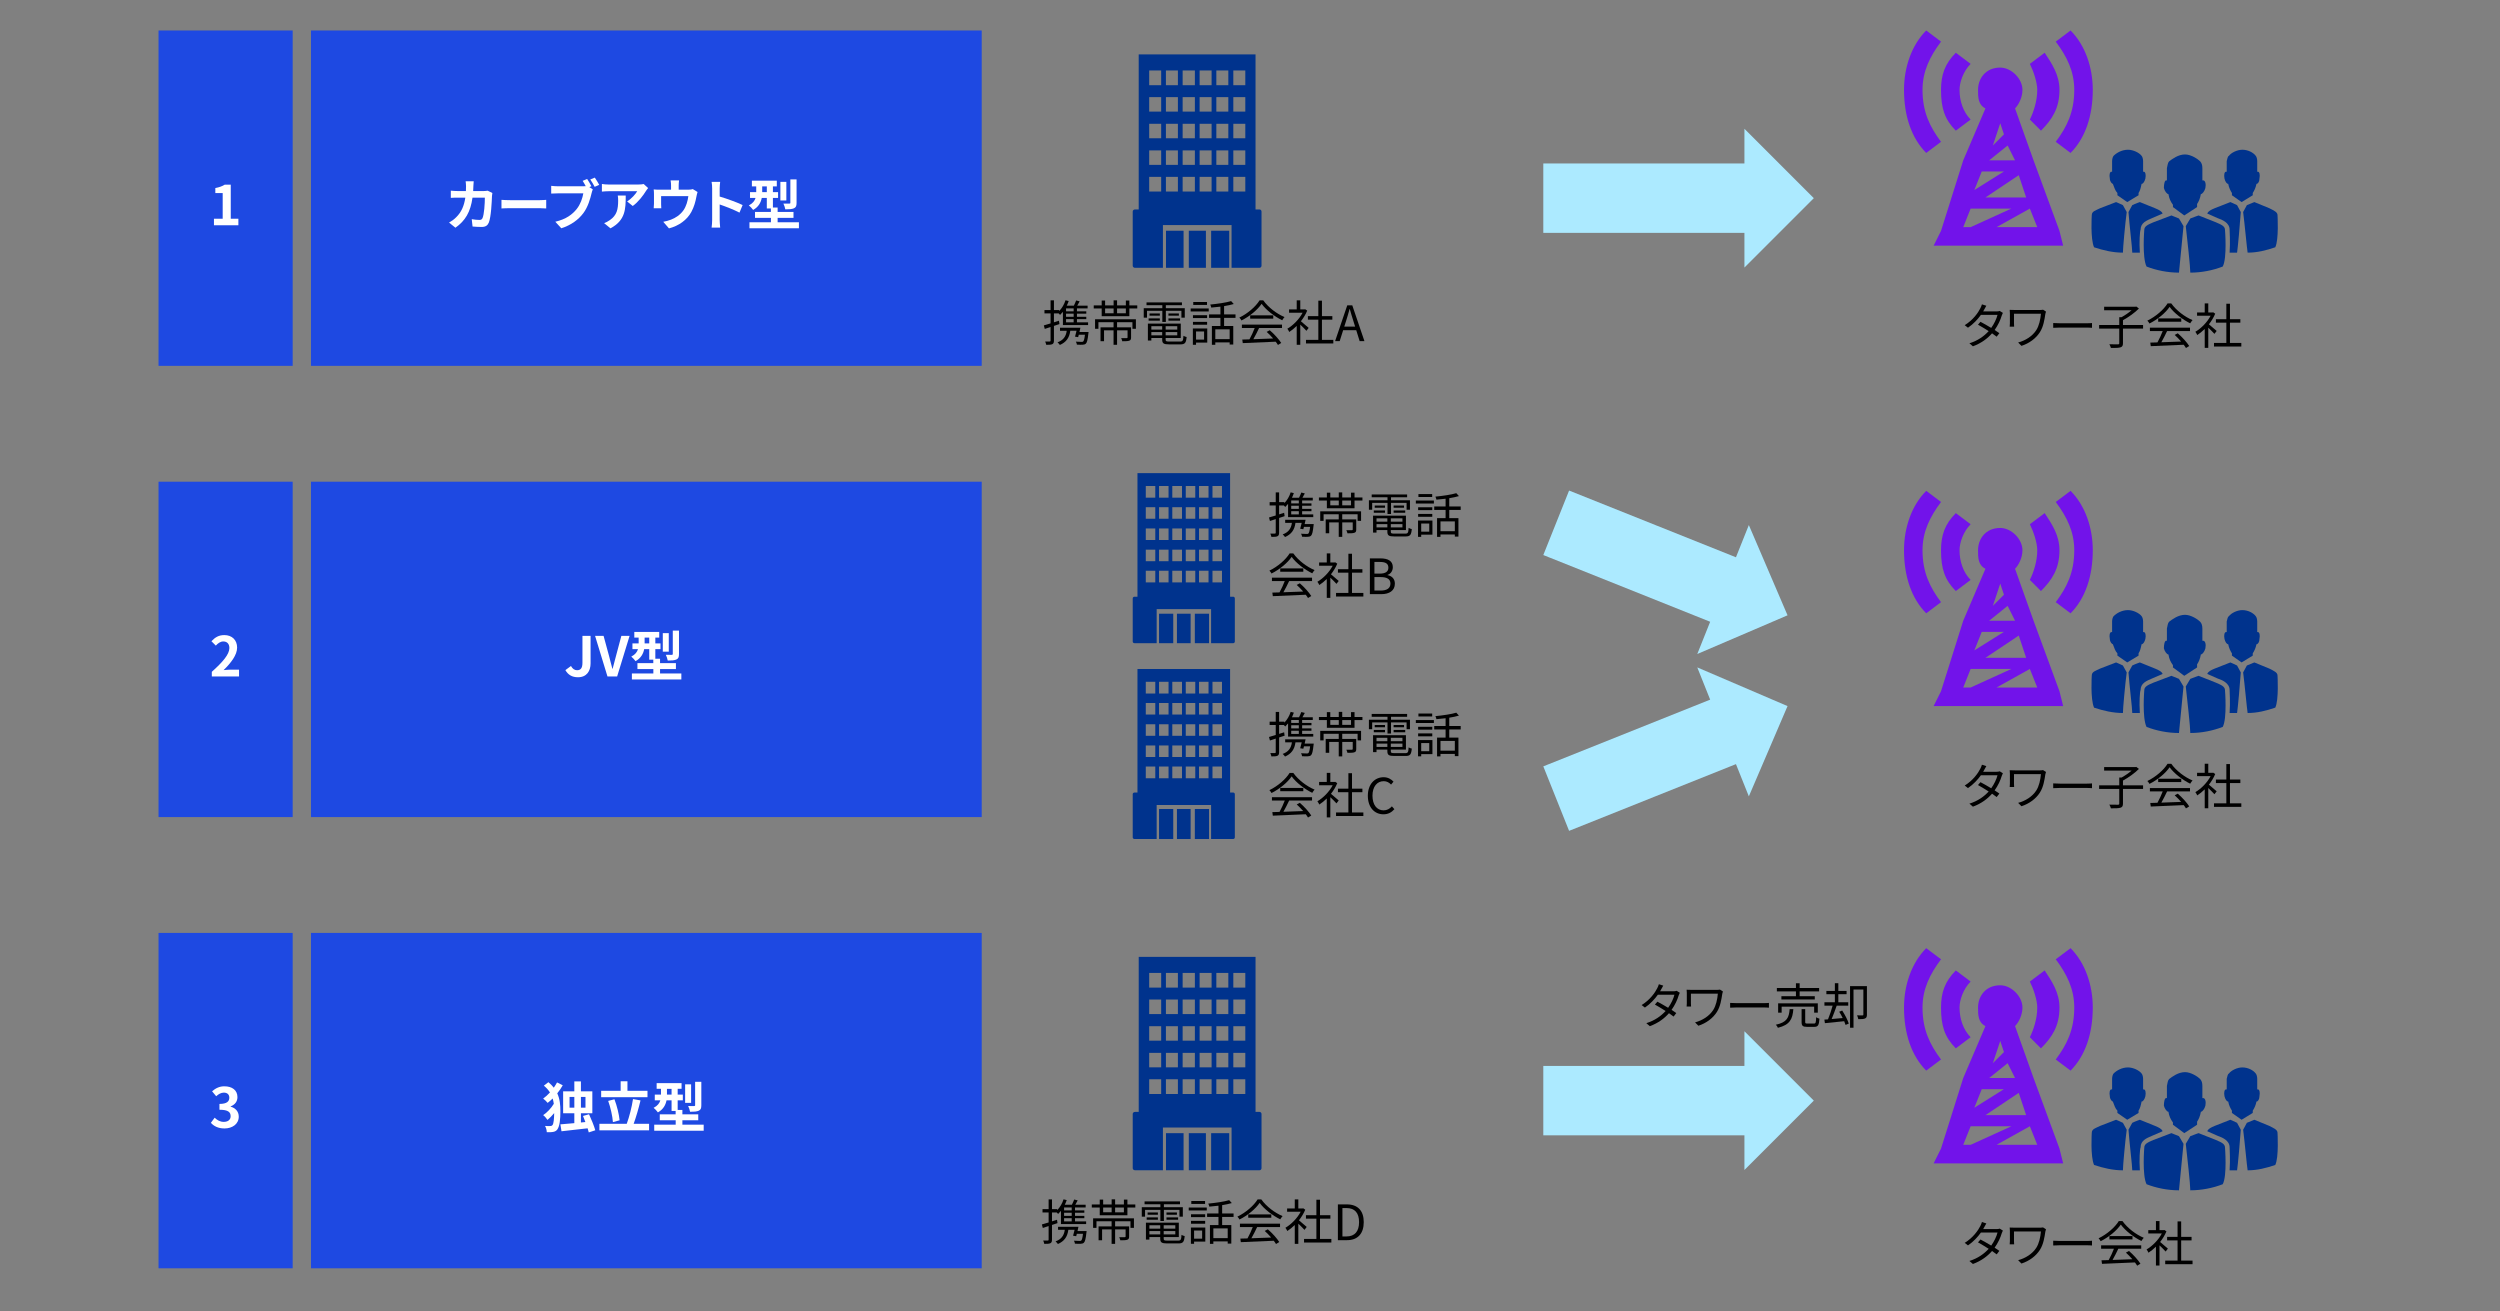 <?xml version="1.0" encoding="UTF-8"?>
<svg id="_レイヤー_1" data-name="レイヤー_1" xmlns="http://www.w3.org/2000/svg" viewBox="0 0 820 430">
  <rect x="0" y="0" width="820" height="430" fill="#808080" stroke="none"/>
  <rect x="102" y="10" width="220" height="110" style="fill: #1e49e2;"/>
  <rect x="52" y="10" width="44" height="110" style="fill: #1e49e2;"/>
  <g>
    <path d="M376.936,58.003h3.93v4.823h-3.93v-4.823ZM376.936,49.339h3.93v4.747h-3.93v-4.747ZM376.936,40.598h3.93v4.747h-3.93v-4.747ZM376.936,31.857h3.93v4.747h-3.93v-4.747ZM376.936,23.117h3.93v4.823h-3.93v-4.823ZM382.421,58.003h3.93v4.823h-3.93v-4.823ZM382.421,49.339h3.93v4.747h-3.93v-4.747ZM382.421,40.598h3.93v4.747h-3.93v-4.747ZM382.421,31.857h3.93v4.747h-3.93v-4.747ZM382.421,23.117h3.93v4.823h-3.93v-4.823ZM387.907,58.003h4.012v4.823h-4.012v-4.823ZM387.907,49.339h4.012v4.747h-4.012v-4.747ZM387.907,40.598h4.012v4.747h-4.012v-4.747ZM387.907,31.857h4.012v4.747h-4.012v-4.747ZM387.907,23.117h4.012v4.823h-4.012v-4.823ZM393.474,58.003h3.93v4.823h-3.93v-4.823ZM393.474,49.339h3.93v4.747h-3.93v-4.747ZM393.474,40.598h3.93v4.747h-3.93v-4.747ZM393.474,31.857h3.93v4.747h-3.93v-4.747ZM393.474,23.117h3.93v4.823h-3.93v-4.823ZM398.961,58.003h3.93v4.823h-3.93v-4.823ZM398.961,49.339h3.93v4.747h-3.93v-4.747ZM398.961,40.598h3.93v4.747h-3.93v-4.747ZM398.961,31.857h3.93v4.747h-3.93v-4.747ZM398.961,23.117h3.93v4.823h-3.93v-4.823ZM404.529,58.003h3.93v4.823h-3.93v-4.823ZM404.529,49.339h3.93v4.747h-3.93v-4.747ZM404.529,40.598h3.93v4.747h-3.93v-4.747ZM404.529,31.857h3.93v4.747h-3.93v-4.747ZM404.529,23.117h3.93v4.823h-3.93v-4.823ZM413.126,68.703h-1.31V17.842h-38.319v50.861h-1.229c-.409,0-.737.301-.737.678v17.782c0,.377.327.678.737.678h9.171v-14.014h22.516v14.014h9.171c.327,0,.655-.301.655-.678v-17.782c0-.377-.327-.678-.655-.678" style="fill: #00338d; fill-rule: evenodd;"/>
    <rect x="382.445" y="75.682" width="5.768" height="12.16" style="fill: #00338d;"/>
    <rect x="397.255" y="75.682" width="5.924" height="12.16" style="fill: #00338d;"/>
    <rect x="389.928" y="75.682" width="5.612" height="12.16" style="fill: #00338d;"/>
  </g>
  <g>
    <path d="M375.816,251.424h3.117v3.842h-3.117v-3.842ZM375.816,244.521h3.117v3.783h-3.117v-3.783ZM375.816,237.558h3.117v3.783h-3.117v-3.783ZM375.816,230.594h3.117v3.783h-3.117v-3.783ZM375.816,223.63h3.117v3.842h-3.117v-3.842ZM380.164,251.424h3.117v3.842h-3.117v-3.842ZM380.164,244.521h3.117v3.783h-3.117v-3.783ZM380.164,237.558h3.117v3.783h-3.117v-3.783ZM380.164,230.594h3.117v3.783h-3.117v-3.783ZM380.164,223.63h3.117v3.842h-3.117v-3.842ZM384.514,251.424h3.181v3.842h-3.181v-3.842ZM384.514,244.521h3.181v3.783h-3.181v-3.783ZM384.514,237.558h3.181v3.783h-3.181v-3.783ZM384.514,230.594h3.181v3.783h-3.181v-3.783ZM384.514,223.63h3.181v3.842h-3.181v-3.842ZM388.928,251.424h3.117v3.842h-3.117v-3.842ZM388.928,244.521h3.117v3.783h-3.117v-3.783ZM388.928,237.558h3.117v3.783h-3.117v-3.783ZM388.928,230.594h3.117v3.783h-3.117v-3.783ZM388.928,223.63h3.117v3.842h-3.117v-3.842ZM393.278,251.424h3.117v3.842h-3.117v-3.842ZM393.278,244.521h3.117v3.783h-3.117v-3.783ZM393.278,237.558h3.117v3.783h-3.117v-3.783ZM393.278,230.594h3.117v3.783h-3.117v-3.783ZM393.278,223.63h3.117v3.842h-3.117v-3.842ZM397.692,251.424h3.117v3.842h-3.117v-3.842ZM397.692,244.521h3.117v3.783h-3.117v-3.783ZM397.692,237.558h3.117v3.783h-3.117v-3.783ZM397.692,230.594h3.117v3.783h-3.117v-3.783ZM397.692,223.63h3.117v3.842h-3.117v-3.842ZM404.508,259.95h-1.039v-40.522h-30.38v40.522h-.974c-.325,0-.584.24-.584.541v14.167c0,.301.259.54.584.54h7.27v-11.165h17.852v11.165h7.27c.259,0,.519-.239.519-.54v-14.167c0-.301-.26-.541-.519-.541" style="fill: #00338d; fill-rule: evenodd;"/>
    <rect x="380.164" y="265.356" width="4.662" height="9.842" style="fill: #00338d;"/>
    <rect x="391.905" y="265.356" width="4.662" height="9.842" style="fill: #00338d;"/>
    <rect x="386.035" y="265.356" width="4.489" height="9.842" style="fill: #00338d;"/>
  </g>
  <g>
    <path d="M375.816,187.195h3.117v3.842h-3.117v-3.842ZM375.816,180.291h3.117v3.783h-3.117v-3.783ZM375.816,173.329h3.117v3.783h-3.117v-3.783ZM375.816,166.365h3.117v3.783h-3.117v-3.783ZM375.816,159.401h3.117v3.842h-3.117v-3.842ZM380.164,187.195h3.117v3.842h-3.117v-3.842ZM380.164,180.291h3.117v3.783h-3.117v-3.783ZM380.164,173.329h3.117v3.783h-3.117v-3.783ZM380.164,166.365h3.117v3.783h-3.117v-3.783ZM380.164,159.401h3.117v3.842h-3.117v-3.842ZM384.514,187.195h3.181v3.842h-3.181v-3.842ZM384.514,180.291h3.181v3.783h-3.181v-3.783ZM384.514,173.329h3.181v3.783h-3.181v-3.783ZM384.514,166.365h3.181v3.783h-3.181v-3.783ZM384.514,159.401h3.181v3.842h-3.181v-3.842ZM388.928,187.195h3.117v3.842h-3.117v-3.842ZM388.928,180.291h3.117v3.783h-3.117v-3.783ZM388.928,173.329h3.117v3.783h-3.117v-3.783ZM388.928,166.365h3.117v3.783h-3.117v-3.783ZM388.928,159.401h3.117v3.842h-3.117v-3.842ZM393.278,187.195h3.117v3.842h-3.117v-3.842ZM393.278,180.291h3.117v3.783h-3.117v-3.783ZM393.278,173.329h3.117v3.783h-3.117v-3.783ZM393.278,166.365h3.117v3.783h-3.117v-3.783ZM393.278,159.401h3.117v3.842h-3.117v-3.842ZM397.692,187.195h3.117v3.842h-3.117v-3.842ZM397.692,180.291h3.117v3.783h-3.117v-3.783ZM397.692,173.329h3.117v3.783h-3.117v-3.783ZM397.692,166.365h3.117v3.783h-3.117v-3.783ZM397.692,159.401h3.117v3.842h-3.117v-3.842ZM404.508,195.72h-1.039v-40.522h-30.38v40.522h-.974c-.325,0-.584.24-.584.541v14.167c0,.301.259.54.584.54h7.27v-11.165h17.852v11.165h7.27c.259,0,.519-.239.519-.54v-14.167c0-.301-.26-.541-.519-.541" style="fill: #00338d; fill-rule: evenodd;"/>
    <rect x="380.164" y="201.299" width="4.662" height="9.669" style="fill: #00338d;"/>
    <rect x="391.905" y="201.299" width="4.662" height="9.669" style="fill: #00338d;"/>
    <rect x="386.035" y="201.299" width="4.489" height="9.669" style="fill: #00338d;"/>
  </g>
  <polygon points="506.203 53.621 572.17 53.621 572.17 42.242 594.928 65 572.17 87.758 572.17 76.379 506.203 76.379 506.203 53.621" style="fill: #aceaff; fill-rule: evenodd;"/>
  <g>
    <path d="M641.512,42.859l4.857-3.652c-2.428-2.433-3.642-6.085-3.642-9.736,0-2.433,1.213-6.085,3.642-8.518l-4.857-3.652c-3.64,3.652-4.855,7.302-4.855,12.17,0,6.086,1.215,9.736,4.855,13.388M670.648,17.302l-4.857,3.652c1.215,2.433,2.428,6.085,2.428,8.518,0,3.652-1.213,7.303-2.428,9.736l3.642,3.652c3.642-3.652,6.07-7.302,6.07-13.388,0-4.868-2.429-8.518-4.855-12.17M631.801,50.162l4.855-3.652c-3.642-4.868-6.069-9.736-6.069-17.04,0-6.085,2.427-10.953,6.069-15.821l-4.855-3.65c-4.855,4.868-7.284,12.17-7.284,19.471,0,8.52,2.428,15.823,7.284,20.691M679.145,10l-4.857,3.65c3.642,4.868,6.07,9.736,6.07,15.821,0,7.303-2.429,12.171-6.07,17.04l4.857,3.652c4.855-4.868,7.282-12.171,7.282-20.691,0-7.302-2.427-14.603-7.282-19.471M647.583,62.332l9.711-6.085h-7.282l-2.428,6.085ZM646.369,74.502l13.353-6.085h-13.353l-2.428,6.085h2.428ZM665.791,68.417l-10.924,6.085h13.353l-2.428-6.085ZM662.149,57.464l-10.924,7.302h13.353l-2.428-7.302ZM658.508,47.727l-6.07,4.868h8.497l-2.427-4.868ZM657.293,44.076h0l-1.213-3.65-2.428,7.302,3.642-3.652ZM656.08,22.17c3.642,0,7.284,3.652,7.284,7.302,0,2.435-1.215,4.868-2.428,6.086l6.07,17.038,8.497,23.124,1.213,4.868h-42.486l2.427-4.868,7.284-23.124,7.284-17.038c-2.428-1.218-2.428-3.652-2.428-6.086,0-3.65,2.428-7.302,7.284-7.302" style="fill: #7213ea; fill-rule: evenodd;"/>
    <g>
      <path d="M720.645,66.916c.495-.751.99-1.75,1.238-3.251.495,0,1.236-1,1.483-2.001.248-1.25,0-2.501-.741-2.501h-.247v-4.002c0-1-.247-1.75-.742-2.25-.743-.751-2.97-2.252-4.95-2.252-2.228,0-4.208,1.501-5.198,2.252-.495.5-.495,1.25-.742,2.25v4.002h-.247c-.495,0-.743,1.25-.743,2.501.247,1.001.99,2.001,1.485,2.001.247,1.501.743,2.501,1.485,3.502v.751l3.713,2.75,4.208-2.75v-1.001ZM714.705,71.668l-2.475-1.001-5.939,2.252c-1.733.751-2.97,1.25-2.97,2.501,0,0-.742,9.004.743,12.004,3.218,1.25,6.929,2.001,10.641,2.001.247-2.001.99-10.754,1.485-15.256l-1.485-2.501ZM729.801,75.419s.742,9.254-.742,12.004c-3.218,1.25-6.929,2.001-10.641,2.001,0-2.001-.99-10.754-1.485-15.256l1.485-2.501c1.238-.5,2.723-1.001,2.723-1.001l5.691,2.252c1.733.751,2.97,1.25,2.97,2.501" style="fill: #00338d; fill-rule: evenodd;"/>
      <path d="M701.449,63.296c.497-.746.744-1.741.992-2.985.497,0,.992-.747,1.241-1.742.248-1.244,0-2.239-.497-2.239h-.247v-3.483c0-.746-.249-1.493-.497-1.741-.744-.995-2.727-1.991-4.463-1.991-1.983,0-3.719.996-4.711,1.991-.249.248-.497.995-.497,1.741v3.483h-.247c-.497,0-.744.995-.497,2.239,0,.995.744,1.742.992,1.742.497,1.244.744,2.239,1.488,2.985v.746l3.224,2.239,3.719-2.239v-.746Z" style="fill: #00338d; fill-rule: evenodd;"/>
      <path d="M702.12,75.328c0-2.261,1.988-3.015,3.729-3.769l3.48-1.509c-.247-.754-1.242-1.255-2.485-1.758l-4.973-2.011s-1.491.503-2.485,1.005l-1.244,2.263c.249,3.769,1.244,11.811,1.244,13.319h2.485c-.247-3.518,0-7.036.249-7.539" style="fill: #00338d; fill-rule: evenodd;"/>
      <path d="M747.025,70.553c0-1.005-1.226-1.508-2.695-2.261l-4.904-2.011s-1.225.503-2.451,1.005l-1.225,2.263c.49,3.769,1.225,11.811,1.471,13.319,3.187,0,6.127-.754,9.068-1.76,1.226-2.512.736-10.554.736-10.554" style="fill: #00338d; fill-rule: evenodd;"/>
      <path d="M694.076,66.281l-5.231,2.011c-1.495.754-2.74,1.005-2.74,2.261,0,0-.498,7.79.747,10.555,2.989,1.006,6.228,1.76,9.466,1.76,0-1.508.747-9.55,1.246-13.319l-1.246-2.263c-.996-.501-2.242-1.005-2.242-1.005" style="fill: #00338d; fill-rule: evenodd;"/>
      <path d="M738.904,63.296c.489-.746.976-1.741,1.22-2.985.489,0,.977-.747.977-1.742.243-1.244,0-2.239-.489-2.239h-.244v-3.483c0-.746-.244-1.493-.489-1.741-.731-.995-2.44-1.991-4.392-1.991-1.709,0-3.66.996-4.393,1.991-.487.248-.487.995-.731,1.741v3.483h-.244c-.489,0-.733.995-.489,2.239.244.995.733,1.742,1.22,1.742.244,1.244.733,2.239,1.221,2.985v.746l3.171,2.239,3.661-2.239v-.746Z" style="fill: #00338d; fill-rule: evenodd;"/>
      <path d="M731.559,66.281l-5.13,2.011c-1.221.503-2.199,1.005-2.443,1.758l3.42,1.509c1.466.501,3.909,1.508,3.909,3.769,0,.503.244,4.021,0,7.539h2.443c.244-1.508.977-9.55,1.221-13.319l-1.221-2.263c-.977-.501-2.199-1.005-2.199-1.005" style="fill: #00338d; fill-rule: evenodd;"/>
    </g>
  </g>
  <g>
    <polygon points="514.66 160.906 569.391 182.788 573.619 172.213 586.314 201.821 556.706 214.516 560.934 203.941 506.203 182.056 514.66 160.906" style="fill: #aceaff; fill-rule: evenodd;"/>
    <polygon points="514.66 272.516 569.391 250.633 573.619 261.208 586.314 231.6 556.706 218.906 560.934 229.481 506.203 251.365 514.66 272.516" style="fill: #aceaff; fill-rule: evenodd;"/>
  </g>
  <polygon points="506.203 349.621 572.17 349.621 572.17 338.242 594.928 361 572.17 383.758 572.17 372.379 506.203 372.379 506.203 349.621" style="fill: #aceaff; fill-rule: evenodd;"/>
  <g>
    <path d="M376.936,354.003h3.93v4.823h-3.93v-4.823ZM376.936,345.339h3.93v4.747h-3.93v-4.747ZM376.936,336.598h3.93v4.747h-3.93v-4.747ZM376.936,327.858h3.93v4.747h-3.93v-4.747ZM376.936,319.117h3.93v4.823h-3.93v-4.823ZM382.421,354.003h3.93v4.823h-3.93v-4.823ZM382.421,345.339h3.93v4.747h-3.93v-4.747ZM382.421,336.598h3.93v4.747h-3.93v-4.747ZM382.421,327.858h3.93v4.747h-3.93v-4.747ZM382.421,319.117h3.93v4.823h-3.93v-4.823ZM387.907,354.003h4.012v4.823h-4.012v-4.823ZM387.907,345.339h4.012v4.747h-4.012v-4.747ZM387.907,336.598h4.012v4.747h-4.012v-4.747ZM387.907,327.858h4.012v4.747h-4.012v-4.747ZM387.907,319.117h4.012v4.823h-4.012v-4.823ZM393.474,354.003h3.93v4.823h-3.93v-4.823ZM393.474,345.339h3.93v4.747h-3.93v-4.747ZM393.474,336.598h3.93v4.747h-3.93v-4.747ZM393.474,327.858h3.93v4.747h-3.93v-4.747ZM393.474,319.117h3.93v4.823h-3.93v-4.823ZM398.961,354.003h3.93v4.823h-3.93v-4.823ZM398.961,345.339h3.93v4.747h-3.93v-4.747ZM398.961,336.598h3.93v4.747h-3.93v-4.747ZM398.961,327.858h3.93v4.747h-3.93v-4.747ZM398.961,319.117h3.93v4.823h-3.93v-4.823ZM404.529,354.003h3.93v4.823h-3.93v-4.823ZM404.529,345.339h3.93v4.747h-3.93v-4.747ZM404.529,336.598h3.93v4.747h-3.93v-4.747ZM404.529,327.858h3.93v4.747h-3.93v-4.747ZM404.529,319.117h3.93v4.823h-3.93v-4.823ZM413.126,364.703h-1.31v-50.861h-38.319v50.861h-1.229c-.409,0-.737.301-.737.678v17.782c0,.377.327.678.737.678h9.171v-14.014h22.516v14.014h9.171c.327,0,.655-.301.655-.678v-17.782c0-.377-.327-.678-.655-.678" style="fill: #00338d; fill-rule: evenodd;"/>
    <rect x="382.445" y="371.682" width="5.768" height="12.16" style="fill: #00338d;"/>
    <rect x="397.255" y="371.682" width="5.924" height="12.16" style="fill: #00338d;"/>
    <rect x="389.928" y="371.682" width="5.612" height="12.16" style="fill: #00338d;"/>
  </g>
  <g>
    <path d="M161.499,63.298c-.054.306-.126.756-.126.955-.072,1.944-.288,6.968-1.062,8.805-.396.918-1.08,1.386-2.323,1.386-1.026,0-2.106-.072-2.989-.144l-.27-2.413c.882.162,1.818.252,2.521.252.576,0,.829-.198,1.026-.63.522-1.135.756-4.736.756-6.68h-4.051c-.666,4.753-2.376,7.58-5.6,9.867l-2.088-1.692c.756-.414,1.638-1.026,2.358-1.765,1.675-1.656,2.575-3.673,2.971-6.41h-2.377c-.612,0-1.603,0-2.376.072v-2.358c.756.072,1.692.126,2.376.126h2.575c.018-.504.036-1.026.036-1.566,0-.396-.054-1.225-.126-1.657h2.647c-.054.414-.09,1.17-.108,1.603-.018.558-.036,1.098-.072,1.621h3.385c.45,0,.918-.054,1.369-.126l1.548.756Z" style="fill: #fff;"/>
    <path d="M164.482,65.549c.648.054,1.963.108,2.899.108h9.669c.829,0,1.639-.072,2.107-.108v2.827c-.432-.018-1.351-.09-2.107-.09h-9.669c-1.026,0-2.232.036-2.899.09v-2.827Z" style="fill: #fff;"/>
    <path d="M193.305,61.372l1.134.738c-.162.342-.288.864-.396,1.242-.414,1.765-1.188,4.555-2.701,6.554-1.621,2.161-4.015,3.943-7.238,4.969l-1.962-2.143c3.583-.846,5.6-2.395,7.058-4.231,1.188-1.494,1.873-3.529,2.125-5.077h-8.391c-.828,0-1.674.036-2.143.072v-2.539c.522.072,1.548.144,2.143.144h8.336c.216,0,.522,0,.846-.036-.306-.594-.666-1.225-1.008-1.747l1.477-.612c.468.685,1.062,1.729,1.386,2.377l-.666.288ZM195.105,58.257c.45.648,1.098,1.746,1.44,2.376l-1.495.648c-.396-.738-.954-1.764-1.44-2.413l1.495-.612Z" style="fill: #fff;"/>
    <path d="M212.584,61.696c-.198.234-.541.666-.702.936-.847,1.404-2.557,3.673-4.339,4.934l-1.855-1.495c1.44-.882,2.845-2.467,3.313-3.349h-9.381c-.756,0-1.351.054-2.197.126v-2.503c.684.108,1.44.18,2.197.18h9.705c.504,0,1.495-.054,1.819-.162l1.44,1.333ZM205.238,64.126c0,4.465-.09,8.138-5.006,10.767l-2.088-1.71c.576-.198,1.224-.504,1.891-.99,2.287-1.584,2.719-3.493,2.719-6.446,0-.559-.036-1.044-.126-1.621h2.611Z" style="fill: #fff;"/>
    <path d="M228.802,62.974c-.144.396-.288,1.08-.36,1.44-.306,1.729-.792,3.457-1.674,5.095-1.44,2.665-4.142,4.574-7.347,5.402l-1.872-2.161c.81-.144,1.8-.414,2.539-.702,1.495-.558,3.079-1.621,4.087-3.079.918-1.314,1.386-3.025,1.602-4.627h-8.931v2.629c0,.414.018.972.054,1.333h-2.485c.054-.45.09-1.026.09-1.513v-3.115c0-.396-.018-1.116-.09-1.548.63.072,1.152.09,1.836.09h3.854v-1.386c0-.504-.018-.882-.144-1.657h2.773c-.09.774-.126,1.152-.126,1.657v1.386h3.133c.756,0,1.188-.09,1.494-.198l1.566.955Z" style="fill: #fff;"/>
    <path d="M242.554,69.744c-1.855-.973-4.556-2.017-6.5-2.683v5.096c0,.522.09,1.783.162,2.503h-2.809c.108-.703.18-1.783.18-2.503v-10.335c0-.648-.054-1.548-.18-2.179h2.809c-.072.63-.162,1.422-.162,2.179v2.646c2.413.703,5.87,1.981,7.526,2.791l-1.026,2.485Z" style="fill: #fff;"/>
    <path d="M262.048,72.895v1.98h-16.223v-1.98h7.04v-1.44h-5.222v-1.945h5.204v-1.134h-1.333v-3.457h-1.656c-.288,1.477-1.044,2.953-2.827,3.943-.27-.396-1.026-1.207-1.405-1.495,1.333-.684,1.927-1.548,2.197-2.449h-1.818v-1.891h2.035v-1.89h-1.423v-1.873h8.175v1.873h-1.278v1.89h1.692v1.891h-1.692v3.151h1.548v1.44h5.204v1.945h-5.204v1.44h6.986ZM251.515,63.028v-1.89h-1.512v1.89h1.512ZM257.925,65.747h-1.962v-6.086h1.962v6.086ZM261.274,66.521c0,.99-.18,1.495-.864,1.801-.648.288-1.566.342-2.827.342-.09-.558-.378-1.368-.63-1.891.81.036,1.674.036,1.944.018.252-.018.342-.072.342-.306v-7.652h2.035v7.688Z" style="fill: #fff;"/>
  </g>
  <g>
    <path d="M347.5,106.299c-.592.192-1.201.4-1.809.592v4.834c0,.64-.144.977-.544,1.168-.384.176-.992.224-1.985.208-.048-.272-.192-.768-.352-1.088.688.016,1.312.016,1.505,0,.192,0,.272-.048.272-.288v-4.466c-.688.224-1.329.448-1.905.625l-.304-1.153c.608-.176,1.376-.4,2.209-.656v-3.281h-2.001v-1.088h2.001v-3.201h1.104v3.201h1.712v.336c.913-.945,1.665-2.209,2.081-3.554l1.041.256c-.176.528-.384,1.024-.625,1.521h2.321c.289-.561.577-1.232.752-1.713l1.152.288c-.256.48-.528.977-.784,1.425h3.394v.896h-3.49v.96h3.058v.769h-3.058v1.024h3.058v.768h-3.058v1.041h3.65v.896h-8.26v-4.338c-.304.368-.608.705-.928,1.008-.096-.128-.288-.32-.464-.496h-1.553v2.929c.544-.16,1.104-.352,1.648-.528l.16,1.104ZM356.992,109.356c-.224,2.081-.448,2.977-.832,3.361-.272.24-.561.336-1.024.352-.368.032-1.121.032-1.921-.032-.016-.288-.144-.704-.336-.976.785.064,1.569.08,1.857.08.272,0,.416-.016.544-.128.24-.224.416-.832.576-2.209h-2.017c-.064.289-.144.544-.208.785l-1.024-.16c.16-.544.336-1.249.496-1.937h-2.049c-.32,2.417-1.424,3.778-3.425,4.658-.144-.224-.528-.672-.768-.864,1.809-.672,2.769-1.825,3.025-3.794h-2.208v-.992h6.69c-.096.448-.192.928-.304,1.393h2.978l-.048.464ZM352.158,101.161h-2.497v.96h2.497v-.96ZM352.158,102.89h-2.497v1.024h2.497v-1.024ZM352.158,104.682h-2.497v1.041h2.497v-1.041Z"/>
    <path d="M373.024,100.168v1.008h-2.593v2.545h-9.076v-2.545h-2.609v-1.008h2.609v-1.584h1.121v1.584h2.785v-1.665h1.136v1.665h2.881v-1.584h1.152v1.584h2.593ZM359.178,104.714h13.397v3.137h-1.136v-2.161h-5.042v1.681h4.594v3.297c0,.608-.112.896-.576,1.072-.448.176-1.185.192-2.305.192-.064-.336-.224-.736-.368-1.024.848.032,1.601.016,1.809,0,.224-.016.288-.064.288-.24v-2.321h-3.441v4.754h-1.152v-4.754h-3.121v3.57h-1.152v-4.546h4.273v-1.681h-4.962v2.161h-1.104v-3.137ZM362.476,102.746h2.785v-1.569h-2.785v1.569ZM369.278,101.177h-2.881v1.569h2.881v-1.569Z"/>
    <path d="M381.245,101.945h-5.026v2.241h-1.072v-3.105h6.098v-.977h-5.186v-.928h11.621v.928h-5.282v.977h6.211v3.105h-1.104v-2.241h-5.106v3.649h-1.152v-3.649ZM387.087,112.029c.849,0,1.009-.288,1.088-1.889.272.176.705.336,1.041.4-.176,1.937-.544,2.417-2.049,2.417h-3.681c-1.793,0-2.289-.304-2.289-1.584v-.512h-3.554v.833h-1.136v-5.554h10.788v4.722h-4.962v.512c0,.544.192.656,1.201.656h3.553ZM376.747,104.426h3.681v.752h-3.681v-.752ZM380.428,103.546h-3.377v-.736h3.377v.736ZM377.643,107.003v1.104h3.554v-1.104h-3.554ZM381.197,109.997v-1.088h-3.554v1.088h3.554ZM386.143,107.003h-3.81v1.104h3.81v-1.104ZM386.143,109.997v-1.088h-3.81v1.088h3.81ZM386.671,102.81v.736h-3.425v-.736h3.425ZM383.246,104.426h3.81v.752h-3.81v-.752Z"/>
    <path d="M390.538,101.177h5.922v.977h-5.922v-.977ZM395.98,112.365h-3.681v.721h-1.041v-5.346h4.722v4.625ZM395.932,104.33h-4.642v-.944h4.642v.944ZM391.291,105.562h4.642v.944h-4.642v-.944ZM395.9,100.008h-4.514v-.96h4.514v.96ZM392.299,108.716v2.673h2.641v-2.673h-2.641ZM401.502,104.266v2.673h3.009v6.066h-1.185v-.705h-4.706v.8h-1.12v-6.162h2.801v-2.673h-3.729v-1.136h3.729v-2.545c-1.024.128-2.049.224-3.009.304-.032-.288-.208-.72-.336-.992,2.401-.24,5.25-.64,6.851-1.137l.865.96c-.896.272-2.001.496-3.169.688v2.721h3.746v1.136h-3.746ZM403.327,108.028h-4.706v3.201h4.706v-3.201Z"/>
    <path d="M414.349,98.52c1.681,2.353,4.466,4.434,6.979,5.474-.272.288-.561.704-.769,1.056-2.465-1.2-5.266-3.329-6.755-5.394-1.296,1.921-3.889,4.114-6.61,5.458-.128-.272-.432-.705-.688-.945,2.737-1.312,5.395-3.617,6.627-5.65h1.216ZM407.338,106.475h13.157v1.104h-7.507c-.561,1.185-1.249,2.561-1.889,3.682,1.985-.064,4.242-.144,6.483-.24-.656-.752-1.409-1.537-2.113-2.161l1.008-.544c1.473,1.264,3.025,2.993,3.762,4.178l-1.073.656c-.192-.32-.432-.688-.736-1.073-3.921.192-8.067.368-10.804.464l-.16-1.168c.688-.016,1.489-.032,2.353-.064.608-1.104,1.296-2.561,1.729-3.729h-4.209v-1.104ZM417.63,103.434v1.089h-7.571v-1.089h7.571Z"/>
    <path d="M428.508,108.508c-.416-.464-1.296-1.36-2.017-2.033v6.626h-1.168v-6.194c-.8.784-1.633,1.457-2.449,1.985-.128-.304-.432-.848-.624-1.072,1.905-1.104,3.905-3.122,5.01-5.25h-4.45v-1.088h2.513v-2.977h1.168v2.977h1.393l.208-.048.672.448c-.496,1.232-1.232,2.417-2.065,3.489.736.592,2.145,1.825,2.545,2.177l-.736.96ZM437.328,111.485v1.168h-8.964v-1.168h4.05v-6.643h-3.425v-1.152h3.425v-5.074h1.185v5.074h3.409v1.152h-3.409v6.643h3.729Z"/>
    <path d="M444.845,108.3h-4.29l-1.136,3.585h-1.505l3.986-11.733h1.648l3.986,11.733h-1.569l-1.12-3.585ZM444.477,107.115l-.561-1.792c-.432-1.329-.8-2.609-1.185-3.97h-.064c-.368,1.376-.752,2.641-1.168,3.97l-.576,1.792h3.554Z"/>
  </g>
  <g>
    <path d="M346.86,401.187c-.592.192-1.201.4-1.809.592v4.834c0,.64-.144.977-.544,1.168-.384.176-.992.224-1.985.208-.048-.272-.192-.768-.352-1.088.688.016,1.312.016,1.505,0,.192,0,.272-.048.272-.288v-4.466c-.688.224-1.329.448-1.905.625l-.304-1.153c.608-.176,1.376-.4,2.209-.656v-3.281h-2.001v-1.088h2.001v-3.201h1.104v3.201h1.712v.336c.913-.945,1.665-2.209,2.081-3.554l1.041.256c-.176.528-.384,1.024-.625,1.521h2.321c.289-.561.577-1.232.752-1.713l1.152.288c-.256.48-.528.977-.784,1.425h3.394v.896h-3.49v.96h3.058v.769h-3.058v1.024h3.058v.768h-3.058v1.041h3.65v.896h-8.26v-4.338c-.304.368-.608.705-.928,1.008-.096-.128-.288-.32-.464-.496h-1.552v2.929c.544-.16,1.104-.352,1.648-.528l.16,1.104ZM356.352,404.245c-.224,2.081-.448,2.977-.832,3.361-.272.24-.561.336-1.024.352-.368.032-1.121.032-1.921-.032-.016-.288-.144-.704-.336-.976.784.064,1.568.08,1.856.08.272,0,.416-.016.544-.128.24-.224.416-.832.576-2.209h-2.017c-.064.289-.144.544-.208.785l-1.024-.16c.16-.544.336-1.249.496-1.937h-2.049c-.32,2.417-1.424,3.778-3.425,4.658-.144-.224-.528-.672-.768-.864,1.809-.672,2.769-1.825,3.025-3.794h-2.208v-.992h6.69c-.096.448-.192.928-.304,1.393h2.978l-.048.464ZM351.518,396.049h-2.497v.96h2.497v-.96ZM351.518,397.778h-2.497v1.024h2.497v-1.024ZM351.518,399.57h-2.497v1.041h2.497v-1.041Z"/>
    <path d="M372.384,395.057v1.008h-2.593v2.545h-9.076v-2.545h-2.609v-1.008h2.609v-1.584h1.121v1.584h2.785v-1.665h1.136v1.665h2.881v-1.584h1.152v1.584h2.593ZM358.538,399.603h13.397v3.137h-1.137v-2.161h-5.042v1.681h4.594v3.297c0,.608-.112.896-.577,1.072-.448.176-1.184.192-2.305.192-.064-.336-.224-.736-.368-1.024.848.032,1.601.016,1.809,0,.224-.016.288-.064.288-.24v-2.321h-3.441v4.754h-1.152v-4.754h-3.121v3.57h-1.152v-4.546h4.273v-1.681h-4.962v2.161h-1.104v-3.137ZM361.835,397.634h2.785v-1.569h-2.785v1.569ZM368.638,396.065h-2.881v1.569h2.881v-1.569Z"/>
    <path d="M380.604,396.833h-5.026v2.241h-1.073v-3.105h6.099v-.977h-5.186v-.928h11.621v.928h-5.282v.977h6.211v3.105h-1.104v-2.241h-5.106v3.649h-1.152v-3.649ZM386.447,406.917c.849,0,1.009-.288,1.088-1.889.272.176.705.336,1.041.4-.176,1.937-.544,2.417-2.049,2.417h-3.681c-1.793,0-2.289-.304-2.289-1.584v-.512h-3.554v.833h-1.136v-5.554h10.788v4.722h-4.962v.512c0,.544.192.656,1.201.656h3.553ZM376.107,399.314h3.681v.752h-3.681v-.752ZM379.788,398.434h-3.377v-.736h3.377v.736ZM377.003,401.892v1.104h3.554v-1.104h-3.554ZM380.557,404.885v-1.088h-3.554v1.088h3.554ZM385.502,401.892h-3.81v1.104h3.81v-1.104ZM385.502,404.885v-1.088h-3.81v1.088h3.81ZM386.031,397.698v.736h-3.425v-.736h3.425ZM382.605,399.314h3.81v.752h-3.81v-.752Z"/>
    <path d="M389.898,396.065h5.922v.977h-5.922v-.977ZM395.34,407.253h-3.681v.721h-1.041v-5.346h4.722v4.625ZM395.292,399.218h-4.642v-.944h4.642v.944ZM390.65,400.451h4.642v.944h-4.642v-.944ZM395.26,394.896h-4.514v-.96h4.514v.96ZM391.659,403.604v2.673h2.641v-2.673h-2.641ZM400.862,399.154v2.673h3.009v6.066h-1.185v-.705h-4.706v.8h-1.12v-6.162h2.801v-2.673h-3.729v-1.136h3.729v-2.545c-1.024.128-2.049.224-3.009.304-.032-.288-.208-.72-.336-.992,2.401-.24,5.25-.64,6.851-1.137l.865.96c-.896.272-2.001.496-3.169.688v2.721h3.746v1.136h-3.746ZM402.687,402.916h-4.706v3.201h4.706v-3.201Z"/>
    <path d="M413.709,393.408c1.681,2.353,4.466,4.434,6.979,5.474-.272.288-.561.704-.769,1.056-2.465-1.2-5.266-3.329-6.754-5.394-1.297,1.921-3.89,4.114-6.611,5.458-.128-.272-.432-.705-.688-.945,2.737-1.312,5.395-3.617,6.627-5.65h1.216ZM406.698,401.363h13.157v1.104h-7.507c-.561,1.185-1.249,2.561-1.889,3.682,1.985-.064,4.242-.144,6.483-.24-.656-.752-1.409-1.537-2.113-2.161l1.008-.544c1.473,1.264,3.025,2.993,3.762,4.178l-1.073.656c-.192-.32-.432-.688-.736-1.073-3.921.192-8.067.368-10.804.464l-.16-1.168c.688-.016,1.489-.032,2.353-.064.608-1.104,1.296-2.561,1.729-3.729h-4.209v-1.104ZM416.99,398.322v1.089h-7.571v-1.089h7.571Z"/>
    <path d="M427.868,403.396c-.416-.464-1.296-1.36-2.017-2.033v6.626h-1.168v-6.194c-.8.784-1.633,1.457-2.449,1.985-.128-.304-.432-.848-.624-1.072,1.905-1.104,3.905-3.122,5.01-5.25h-4.45v-1.088h2.513v-2.977h1.168v2.977h1.393l.208-.048.672.448c-.497,1.232-1.232,2.417-2.065,3.489.736.592,2.145,1.825,2.545,2.177l-.736.96ZM436.688,406.373v1.168h-8.964v-1.168h4.05v-6.643h-3.425v-1.152h3.425v-5.074h1.185v5.074h3.409v1.152h-3.409v6.643h3.729Z"/>
    <path d="M438.826,395.041h2.945c3.602,0,5.538,2.097,5.538,5.827,0,3.713-1.937,5.906-5.474,5.906h-3.009v-11.733ZM441.644,405.557c2.769,0,4.129-1.729,4.129-4.69,0-2.978-1.36-4.626-4.129-4.626h-1.329v9.316h1.329Z"/>
  </g>
  <g>
    <path d="M421.356,169.299c-.592.192-1.201.4-1.809.592v4.834c0,.64-.144.977-.544,1.168-.384.176-.992.224-1.985.208-.048-.272-.192-.768-.352-1.088.688.016,1.312.016,1.505,0,.192,0,.272-.048.272-.288v-4.466c-.688.224-1.329.448-1.905.625l-.304-1.153c.608-.176,1.376-.4,2.209-.656v-3.281h-2.001v-1.088h2.001v-3.201h1.104v3.201h1.712v.336c.913-.945,1.665-2.209,2.081-3.554l1.041.256c-.176.528-.384,1.024-.625,1.521h2.321c.289-.561.577-1.232.752-1.713l1.152.288c-.256.48-.528.977-.784,1.425h3.394v.896h-3.49v.96h3.058v.769h-3.058v1.024h3.058v.768h-3.058v1.041h3.65v.896h-8.26v-4.338c-.304.368-.608.705-.928,1.008-.096-.128-.288-.32-.464-.496h-1.552v2.929c.544-.16,1.104-.352,1.648-.528l.16,1.104ZM430.848,172.356c-.224,2.081-.448,2.977-.832,3.361-.272.24-.561.336-1.024.352-.368.032-1.121.032-1.921-.032-.016-.288-.144-.704-.336-.976.784.064,1.568.08,1.856.08.272,0,.416-.016.544-.128.24-.224.416-.832.576-2.209h-2.017c-.064.289-.144.544-.208.785l-1.024-.16c.16-.544.336-1.249.496-1.937h-2.049c-.32,2.417-1.424,3.778-3.425,4.658-.144-.224-.528-.672-.768-.864,1.809-.672,2.769-1.825,3.025-3.794h-2.208v-.992h6.69c-.096.448-.192.928-.304,1.393h2.978l-.048.464ZM426.014,164.161h-2.497v.96h2.497v-.96ZM426.014,165.89h-2.497v1.024h2.497v-1.024ZM426.014,167.682h-2.497v1.041h2.497v-1.041Z"/>
    <path d="M446.88,163.168v1.008h-2.593v2.545h-9.076v-2.545h-2.609v-1.008h2.609v-1.584h1.121v1.584h2.785v-1.665h1.136v1.665h2.881v-1.584h1.152v1.584h2.593ZM433.034,167.714h13.397v3.137h-1.137v-2.161h-5.042v1.681h4.594v3.297c0,.608-.112.896-.577,1.072-.448.176-1.184.192-2.305.192-.064-.336-.224-.736-.368-1.024.848.032,1.601.016,1.809,0,.224-.016.288-.064.288-.24v-2.321h-3.441v4.754h-1.152v-4.754h-3.121v3.57h-1.152v-4.546h4.273v-1.681h-4.962v2.161h-1.104v-3.137ZM436.332,165.746h2.785v-1.569h-2.785v1.569ZM443.134,164.177h-2.881v1.569h2.881v-1.569Z"/>
    <path d="M455.101,164.945h-5.026v2.241h-1.073v-3.105h6.099v-.977h-5.186v-.928h11.621v.928h-5.282v.977h6.211v3.105h-1.104v-2.241h-5.106v3.649h-1.152v-3.649ZM460.943,175.029c.849,0,1.009-.288,1.088-1.889.272.176.705.336,1.041.4-.176,1.937-.544,2.417-2.049,2.417h-3.681c-1.793,0-2.289-.304-2.289-1.584v-.512h-3.554v.833h-1.136v-5.554h10.788v4.722h-4.962v.512c0,.544.192.656,1.201.656h3.553ZM450.603,167.426h3.681v.752h-3.681v-.752ZM454.284,166.546h-3.377v-.736h3.377v.736ZM451.499,170.003v1.104h3.554v-1.104h-3.554ZM455.053,172.997v-1.088h-3.554v1.088h3.554ZM459.999,170.003h-3.81v1.104h3.81v-1.104ZM459.999,172.997v-1.088h-3.81v1.088h3.81ZM460.527,165.81v.736h-3.425v-.736h3.425ZM457.102,167.426h3.81v.752h-3.81v-.752Z"/>
    <path d="M464.394,164.177h5.922v.977h-5.922v-.977ZM469.836,175.365h-3.681v.721h-1.041v-5.346h4.722v4.625ZM469.788,167.33h-4.642v-.944h4.642v.944ZM465.146,168.562h4.642v.944h-4.642v-.944ZM469.756,163.008h-4.514v-.96h4.514v.96ZM466.155,171.716v2.673h2.641v-2.673h-2.641ZM475.358,167.266v2.673h3.009v6.066h-1.185v-.705h-4.706v.8h-1.12v-6.162h2.801v-2.673h-3.729v-1.136h3.729v-2.545c-1.024.128-2.049.224-3.009.304-.032-.288-.208-.72-.336-.992,2.401-.24,5.25-.64,6.851-1.137l.865.96c-.896.272-2.001.496-3.169.688v2.721h3.746v1.136h-3.746ZM477.183,171.028h-4.706v3.201h4.706v-3.201Z"/>
    <path d="M424.205,181.52c1.681,2.353,4.466,4.434,6.979,5.474-.272.288-.561.704-.769,1.056-2.465-1.2-5.266-3.329-6.754-5.394-1.297,1.921-3.89,4.114-6.611,5.458-.128-.272-.432-.705-.688-.945,2.737-1.312,5.395-3.617,6.627-5.65h1.216ZM417.194,189.475h13.157v1.104h-7.507c-.561,1.185-1.249,2.561-1.889,3.682,1.985-.064,4.242-.144,6.483-.24-.656-.752-1.409-1.537-2.113-2.161l1.008-.544c1.473,1.264,3.025,2.993,3.762,4.178l-1.073.656c-.192-.32-.432-.688-.736-1.073-3.921.192-8.067.368-10.804.464l-.16-1.168c.688-.016,1.489-.032,2.353-.064.608-1.104,1.296-2.561,1.729-3.729h-4.209v-1.104ZM427.486,186.434v1.089h-7.571v-1.089h7.571Z"/>
    <path d="M438.364,191.508c-.416-.464-1.296-1.36-2.017-2.033v6.626h-1.168v-6.194c-.8.784-1.633,1.457-2.449,1.985-.128-.304-.432-.848-.624-1.072,1.905-1.104,3.905-3.122,5.01-5.25h-4.45v-1.088h2.513v-2.977h1.168v2.977h1.393l.208-.048.672.448c-.497,1.232-1.232,2.417-2.065,3.489.736.592,2.145,1.825,2.545,2.177l-.736.96ZM447.184,194.485v1.168h-8.964v-1.168h4.05v-6.643h-3.425v-1.152h3.425v-5.074h1.185v5.074h3.409v1.152h-3.409v6.643h3.729Z"/>
    <path d="M449.322,183.152h3.489c2.385,0,4.034.8,4.034,2.865,0,1.168-.624,2.193-1.729,2.545v.08c1.409.272,2.401,1.201,2.401,2.801,0,2.305-1.825,3.441-4.45,3.441h-3.746v-11.733ZM452.556,188.146c2.017,0,2.833-.752,2.833-1.937,0-1.377-.944-1.889-2.769-1.889h-1.809v3.826h1.745ZM452.86,193.701c2.017,0,3.201-.72,3.201-2.305,0-1.457-1.152-2.113-3.201-2.113h-2.049v4.417h2.049Z"/>
  </g>
  <g>
    <path d="M656.943,102.625c-.128.224-.272.608-.368.864-.4,1.409-1.216,3.186-2.337,4.754.608.384,1.152.752,1.553,1.041l-.88,1.152c-.384-.304-.913-.688-1.521-1.104-1.441,1.648-3.458,3.217-6.274,4.257l-1.153-.992c2.785-.848,4.866-2.385,6.323-3.986-1.265-.816-2.609-1.616-3.505-2.113l.816-.944c.928.48,2.273,1.249,3.521,2.001.976-1.361,1.76-3.009,2.064-4.274h-5.442c-1.024,1.425-2.449,2.993-4.242,4.21l-1.073-.833c2.753-1.697,4.418-4.098,5.138-5.554.16-.288.4-.864.512-1.28l1.44.464c-.256.416-.544.96-.704,1.265-.096.192-.208.384-.336.592h4.37c.432,0,.784-.048,1.056-.16l1.041.64Z"/>
    <path d="M671.087,102.209c-.064.16-.176.592-.208.736-.288,1.905-.624,4.178-1.776,5.986-1.297,2.049-3.49,3.682-6.067,4.514l-1.088-1.104c2.353-.624,4.642-2.017,5.955-4.065.912-1.425,1.36-3.474,1.521-5.362h-8.835v3.202c0,.24.016.64.048,1.024h-1.457c.048-.384.064-.721.064-1.024v-3.41c0-.368-.016-.72-.064-1.072.432.032,1.024.048,1.713.048h8.211c.352,0,.736-.032,1.008-.096l.976.625Z"/>
    <path d="M673.451,105.955c.48.032,1.329.08,2.225.08h8.771c.8,0,1.377-.048,1.729-.08v1.568c-.32-.016-.993-.08-1.713-.08h-8.788c-.88,0-1.729.032-2.225.08v-1.568Z"/>
    <path d="M702.929,107.779h-6.595v4.786c0,.8-.208,1.168-.8,1.361-.592.192-1.633.224-3.153.208-.096-.336-.304-.88-.512-1.216,1.28.048,2.465.048,2.801.032.352-.016.448-.096.448-.384v-4.786h-6.61v-1.185h6.61v-2.561h.752c1.137-.625,2.369-1.473,3.297-2.273h-9.012v-1.152h10.26l.288-.064.864.656c-1.36,1.376-3.457,2.865-5.234,3.825v1.569h6.595v1.185Z"/>
    <path d="M712.174,99.52c1.681,2.353,4.466,4.434,6.979,5.474-.272.288-.561.704-.769,1.056-2.465-1.2-5.266-3.329-6.754-5.394-1.297,1.921-3.89,4.114-6.611,5.458-.128-.272-.432-.705-.688-.945,2.737-1.312,5.395-3.617,6.627-5.65h1.216ZM705.163,107.475h13.157v1.104h-7.507c-.561,1.185-1.249,2.561-1.889,3.682,1.985-.064,4.242-.144,6.483-.24-.656-.752-1.409-1.537-2.113-2.161l1.008-.544c1.473,1.264,3.025,2.993,3.762,4.178l-1.073.656c-.192-.32-.432-.688-.736-1.073-3.921.192-8.067.368-10.804.464l-.16-1.168c.688-.016,1.489-.032,2.353-.064.608-1.104,1.296-2.561,1.729-3.729h-4.209v-1.104ZM715.455,104.434v1.089h-7.571v-1.089h7.571Z"/>
    <path d="M726.333,109.508c-.416-.464-1.296-1.36-2.017-2.033v6.626h-1.168v-6.194c-.8.784-1.633,1.457-2.449,1.985-.128-.304-.432-.848-.624-1.072,1.905-1.104,3.905-3.122,5.01-5.25h-4.45v-1.088h2.513v-2.977h1.168v2.977h1.393l.208-.048.672.448c-.497,1.232-1.232,2.417-2.065,3.489.736.592,2.145,1.825,2.545,2.177l-.736.96ZM735.153,112.485v1.168h-8.964v-1.168h4.05v-6.643h-3.425v-1.152h3.425v-5.074h1.185v5.074h3.409v1.152h-3.409v6.643h3.729Z"/>
  </g>
  <g>
    <path d="M641.512,193.859l4.857-3.652c-2.428-2.433-3.642-6.085-3.642-9.736,0-2.433,1.213-6.085,3.642-8.518l-4.857-3.652c-3.64,3.652-4.855,7.302-4.855,12.17,0,6.086,1.215,9.736,4.855,13.388M670.648,168.302l-4.857,3.652c1.215,2.433,2.428,6.085,2.428,8.518,0,3.652-1.213,7.303-2.428,9.736l3.642,3.652c3.642-3.652,6.07-7.302,6.07-13.388,0-4.868-2.429-8.518-4.855-12.17M631.801,201.162l4.855-3.652c-3.642-4.868-6.069-9.736-6.069-17.04,0-6.085,2.427-10.953,6.069-15.821l-4.855-3.65c-4.855,4.868-7.284,12.17-7.284,19.471,0,8.52,2.428,15.823,7.284,20.691M679.145,161l-4.857,3.65c3.642,4.868,6.07,9.736,6.07,15.821,0,7.303-2.429,12.171-6.07,17.04l4.857,3.652c4.855-4.868,7.282-12.171,7.282-20.691,0-7.302-2.427-14.603-7.282-19.471M647.583,213.332l9.711-6.085h-7.282l-2.428,6.085ZM646.369,225.502l13.353-6.085h-13.353l-2.428,6.085h2.428ZM665.791,219.417l-10.924,6.085h13.353l-2.428-6.085ZM662.149,208.464l-10.924,7.302h13.353l-2.428-7.302ZM658.508,198.727l-6.07,4.868h8.497l-2.427-4.868ZM657.293,195.076h0l-1.213-3.65-2.428,7.302,3.642-3.652ZM656.08,173.17c3.642,0,7.284,3.652,7.284,7.302,0,2.435-1.215,4.868-2.428,6.086l6.07,17.038,8.497,23.124,1.213,4.868h-42.486l2.427-4.868,7.284-23.124,7.284-17.038c-2.428-1.218-2.428-3.652-2.428-6.086,0-3.65,2.428-7.302,7.284-7.302" style="fill: #7213ea; fill-rule: evenodd;"/>
    <g>
      <path d="M720.645,217.916c.495-.751.99-1.75,1.238-3.251.495,0,1.236-1,1.483-2.001.248-1.25,0-2.501-.741-2.501h-.247v-4.002c0-1-.247-1.75-.742-2.25-.743-.751-2.97-2.252-4.95-2.252-2.228,0-4.208,1.501-5.198,2.252-.495.5-.495,1.25-.742,2.25v4.002h-.247c-.495,0-.743,1.25-.743,2.501.247,1.001.99,2.001,1.485,2.001.247,1.501.743,2.501,1.485,3.502v.751l3.713,2.75,4.208-2.75v-1.001ZM714.705,222.668l-2.475-1.001-5.939,2.252c-1.733.751-2.97,1.25-2.97,2.501,0,0-.742,9.004.743,12.004,3.218,1.25,6.929,2.001,10.641,2.001.247-2.001.99-10.754,1.485-15.256l-1.485-2.501ZM729.801,226.419s.742,9.254-.742,12.004c-3.218,1.25-6.929,2.001-10.641,2.001,0-2.001-.99-10.754-1.485-15.256l1.485-2.501c1.238-.5,2.723-1.001,2.723-1.001l5.691,2.252c1.733.751,2.97,1.25,2.97,2.501" style="fill: #00338d; fill-rule: evenodd;"/>
      <path d="M701.449,214.296c.497-.746.744-1.741.992-2.985.497,0,.992-.747,1.241-1.742.248-1.244,0-2.239-.497-2.239h-.247v-3.483c0-.746-.249-1.493-.497-1.741-.744-.995-2.727-1.991-4.463-1.991-1.983,0-3.719.996-4.711,1.991-.249.248-.497.995-.497,1.741v3.483h-.247c-.497,0-.744.995-.497,2.239,0,.995.744,1.742.992,1.742.497,1.244.744,2.239,1.488,2.985v.746l3.224,2.239,3.719-2.239v-.746Z" style="fill: #00338d; fill-rule: evenodd;"/>
      <path d="M702.12,226.328c0-2.261,1.988-3.015,3.729-3.769l3.48-1.509c-.247-.754-1.242-1.255-2.485-1.758l-4.973-2.011s-1.491.503-2.485,1.005l-1.244,2.263c.249,3.769,1.244,11.811,1.244,13.319h2.485c-.247-3.518,0-7.036.249-7.539" style="fill: #00338d; fill-rule: evenodd;"/>
      <path d="M747.025,221.553c0-1.005-1.226-1.508-2.695-2.261l-4.904-2.011s-1.225.503-2.451,1.005l-1.225,2.263c.49,3.769,1.225,11.811,1.471,13.319,3.187,0,6.127-.754,9.068-1.76,1.226-2.512.736-10.554.736-10.554" style="fill: #00338d; fill-rule: evenodd;"/>
      <path d="M694.076,217.281l-5.231,2.011c-1.495.754-2.74,1.005-2.74,2.261,0,0-.498,7.79.747,10.555,2.989,1.006,6.228,1.76,9.466,1.76,0-1.508.747-9.55,1.246-13.319l-1.246-2.263c-.996-.501-2.242-1.005-2.242-1.005" style="fill: #00338d; fill-rule: evenodd;"/>
      <path d="M738.904,214.296c.489-.746.976-1.741,1.22-2.985.489,0,.977-.747.977-1.742.243-1.244,0-2.239-.489-2.239h-.244v-3.483c0-.746-.244-1.493-.489-1.741-.731-.995-2.44-1.991-4.392-1.991-1.709,0-3.66.996-4.393,1.991-.487.248-.487.995-.731,1.741v3.483h-.244c-.489,0-.733.995-.489,2.239.244.995.733,1.742,1.22,1.742.244,1.244.733,2.239,1.221,2.985v.746l3.171,2.239,3.661-2.239v-.746Z" style="fill: #00338d; fill-rule: evenodd;"/>
      <path d="M731.559,217.281l-5.13,2.011c-1.221.503-2.199,1.005-2.443,1.758l3.42,1.509c1.466.501,3.909,1.508,3.909,3.769,0,.503.244,4.021,0,7.539h2.443c.244-1.508.977-9.55,1.221-13.319l-1.221-2.263c-.977-.501-2.199-1.005-2.199-1.005" style="fill: #00338d; fill-rule: evenodd;"/>
    </g>
  </g>
  <g>
    <path d="M656.943,253.625c-.128.224-.272.608-.368.864-.4,1.409-1.216,3.186-2.337,4.754.608.384,1.152.752,1.553,1.041l-.88,1.152c-.384-.304-.913-.688-1.521-1.104-1.441,1.648-3.458,3.217-6.274,4.257l-1.153-.992c2.785-.848,4.866-2.385,6.323-3.986-1.265-.816-2.609-1.616-3.505-2.113l.816-.944c.928.48,2.273,1.249,3.521,2.001.976-1.361,1.76-3.009,2.064-4.274h-5.442c-1.024,1.425-2.449,2.993-4.242,4.21l-1.073-.833c2.753-1.697,4.418-4.098,5.138-5.554.16-.288.4-.864.512-1.28l1.44.464c-.256.416-.544.96-.704,1.265-.096.192-.208.384-.336.592h4.37c.432,0,.784-.048,1.056-.16l1.041.64Z"/>
    <path d="M671.087,253.209c-.064.16-.176.592-.208.736-.288,1.905-.624,4.178-1.776,5.986-1.297,2.049-3.49,3.682-6.067,4.514l-1.088-1.104c2.353-.624,4.642-2.017,5.955-4.065.912-1.425,1.36-3.474,1.521-5.362h-8.835v3.202c0,.24.016.64.048,1.024h-1.457c.048-.384.064-.721.064-1.024v-3.41c0-.368-.016-.72-.064-1.072.432.032,1.024.048,1.713.048h8.211c.352,0,.736-.032,1.008-.096l.976.625Z"/>
    <path d="M673.451,256.955c.48.032,1.329.08,2.225.08h8.771c.8,0,1.377-.048,1.729-.08v1.568c-.32-.016-.993-.08-1.713-.08h-8.788c-.88,0-1.729.032-2.225.08v-1.568Z"/>
    <path d="M702.929,258.779h-6.595v4.786c0,.8-.208,1.168-.8,1.361-.592.192-1.633.224-3.153.208-.096-.336-.304-.88-.512-1.216,1.28.048,2.465.048,2.801.032.352-.016.448-.096.448-.384v-4.786h-6.61v-1.185h6.61v-2.561h.752c1.137-.625,2.369-1.473,3.297-2.273h-9.012v-1.152h10.26l.288-.064.864.656c-1.36,1.376-3.457,2.865-5.234,3.825v1.569h6.595v1.185Z"/>
    <path d="M712.174,250.52c1.681,2.353,4.466,4.434,6.979,5.474-.272.288-.561.704-.769,1.056-2.465-1.2-5.266-3.329-6.754-5.394-1.297,1.921-3.89,4.114-6.611,5.458-.128-.272-.432-.705-.688-.945,2.737-1.312,5.395-3.617,6.627-5.65h1.216ZM705.163,258.475h13.157v1.104h-7.507c-.561,1.185-1.249,2.561-1.889,3.682,1.985-.064,4.242-.144,6.483-.24-.656-.752-1.409-1.537-2.113-2.161l1.008-.544c1.473,1.264,3.025,2.993,3.762,4.178l-1.073.656c-.192-.32-.432-.688-.736-1.073-3.921.192-8.067.368-10.804.464l-.16-1.168c.688-.016,1.489-.032,2.353-.064.608-1.104,1.296-2.561,1.729-3.729h-4.209v-1.104ZM715.455,255.434v1.089h-7.571v-1.089h7.571Z"/>
    <path d="M726.333,260.508c-.416-.464-1.296-1.36-2.017-2.033v6.626h-1.168v-6.194c-.8.784-1.633,1.457-2.449,1.985-.128-.304-.432-.848-.624-1.072,1.905-1.104,3.905-3.122,5.01-5.25h-4.45v-1.088h2.513v-2.977h1.168v2.977h1.393l.208-.048.672.448c-.497,1.232-1.232,2.417-2.065,3.489.736.592,2.145,1.825,2.545,2.177l-.736.96ZM735.153,263.485v1.168h-8.964v-1.168h4.05v-6.643h-3.425v-1.152h3.425v-5.074h1.185v5.074h3.409v1.152h-3.409v6.643h3.729Z"/>
  </g>
  <g>
    <path d="M641.512,343.859l4.857-3.652c-2.428-2.433-3.642-6.085-3.642-9.736,0-2.433,1.213-6.085,3.642-8.518l-4.857-3.652c-3.64,3.652-4.855,7.302-4.855,12.17,0,6.086,1.215,9.736,4.855,13.388M670.648,318.302l-4.857,3.652c1.215,2.433,2.428,6.085,2.428,8.518,0,3.652-1.213,7.303-2.428,9.736l3.642,3.652c3.642-3.652,6.07-7.302,6.07-13.388,0-4.868-2.429-8.518-4.855-12.17M631.801,351.162l4.855-3.652c-3.642-4.868-6.069-9.736-6.069-17.04,0-6.085,2.427-10.953,6.069-15.821l-4.855-3.65c-4.855,4.868-7.284,12.17-7.284,19.471,0,8.52,2.428,15.823,7.284,20.691M679.145,311l-4.857,3.65c3.642,4.868,6.07,9.736,6.07,15.821,0,7.303-2.429,12.171-6.07,17.04l4.857,3.652c4.855-4.868,7.282-12.171,7.282-20.691,0-7.302-2.427-14.603-7.282-19.471M647.583,363.332l9.711-6.085h-7.282l-2.428,6.085ZM646.369,375.502l13.353-6.085h-13.353l-2.428,6.085h2.428ZM665.791,369.417l-10.924,6.085h13.353l-2.428-6.085ZM662.149,358.464l-10.924,7.302h13.353l-2.428-7.302ZM658.508,348.727l-6.07,4.868h8.497l-2.427-4.868ZM657.293,345.076h0l-1.213-3.65-2.428,7.302,3.642-3.652ZM656.08,323.17c3.642,0,7.284,3.652,7.284,7.302,0,2.435-1.215,4.868-2.428,6.086l6.07,17.038,8.497,23.124,1.213,4.868h-42.486l2.427-4.868,7.284-23.124,7.284-17.038c-2.428-1.218-2.428-3.652-2.428-6.086,0-3.65,2.428-7.302,7.284-7.302" style="fill: #7213ea; fill-rule: evenodd;"/>
    <g>
      <path d="M720.645,367.916c.495-.751.99-1.75,1.238-3.251.495,0,1.236-1,1.483-2.001.248-1.25,0-2.501-.741-2.501h-.247v-4.002c0-1-.247-1.75-.742-2.25-.743-.751-2.97-2.252-4.95-2.252-2.228,0-4.208,1.501-5.198,2.252-.495.5-.495,1.25-.742,2.25v4.002h-.247c-.495,0-.743,1.25-.743,2.501.247,1.001.99,2.001,1.485,2.001.247,1.501.743,2.501,1.485,3.502v.751l3.713,2.75,4.208-2.75v-1.001ZM714.705,372.668l-2.475-1.001-5.939,2.252c-1.733.751-2.97,1.25-2.97,2.501,0,0-.742,9.004.743,12.004,3.218,1.25,6.929,2.001,10.641,2.001.247-2.001.99-10.754,1.485-15.256l-1.485-2.501ZM729.801,376.419s.742,9.254-.742,12.004c-3.218,1.25-6.929,2.001-10.641,2.001,0-2.001-.99-10.754-1.485-15.256l1.485-2.501c1.238-.5,2.723-1.001,2.723-1.001l5.691,2.252c1.733.751,2.97,1.25,2.97,2.501" style="fill: #00338d; fill-rule: evenodd;"/>
      <path d="M701.449,364.296c.497-.746.744-1.741.992-2.985.497,0,.992-.747,1.241-1.742.248-1.244,0-2.239-.497-2.239h-.247v-3.483c0-.746-.249-1.493-.497-1.741-.744-.995-2.727-1.991-4.463-1.991-1.983,0-3.719.996-4.711,1.991-.249.248-.497.995-.497,1.741v3.483h-.247c-.497,0-.744.995-.497,2.239,0,.995.744,1.742.992,1.742.497,1.244.744,2.239,1.488,2.985v.746l3.224,2.239,3.719-2.239v-.746Z" style="fill: #00338d; fill-rule: evenodd;"/>
      <path d="M702.12,376.328c0-2.261,1.988-3.015,3.729-3.769l3.48-1.509c-.247-.754-1.242-1.255-2.485-1.758l-4.973-2.011s-1.491.503-2.485,1.005l-1.244,2.263c.249,3.769,1.244,11.811,1.244,13.319h2.485c-.247-3.518,0-7.036.249-7.539" style="fill: #00338d; fill-rule: evenodd;"/>
      <path d="M747.025,371.553c0-1.005-1.226-1.508-2.695-2.261l-4.904-2.011s-1.225.503-2.451,1.005l-1.225,2.263c.49,3.769,1.225,11.811,1.471,13.319,3.187,0,6.127-.754,9.068-1.76,1.226-2.512.736-10.554.736-10.554" style="fill: #00338d; fill-rule: evenodd;"/>
      <path d="M694.076,367.281l-5.231,2.011c-1.495.754-2.74,1.005-2.74,2.261,0,0-.498,7.79.747,10.555,2.989,1.006,6.228,1.76,9.466,1.76,0-1.508.747-9.55,1.246-13.319l-1.246-2.263c-.996-.501-2.242-1.005-2.242-1.005" style="fill: #00338d; fill-rule: evenodd;"/>
      <path d="M738.904,364.296c.489-.746.976-1.741,1.22-2.985.489,0,.977-.747.977-1.742.243-1.244,0-2.239-.489-2.239h-.244v-3.483c0-.746-.244-1.493-.489-1.741-.731-.995-2.44-1.991-4.392-1.991-1.709,0-3.66.996-4.393,1.991-.487.248-.487.995-.731,1.741v3.483h-.244c-.489,0-.733.995-.489,2.239.244.995.733,1.742,1.22,1.742.244,1.244.733,2.239,1.221,2.985v.746l3.171,2.239,3.661-2.239v-.746Z" style="fill: #00338d; fill-rule: evenodd;"/>
      <path d="M731.559,367.281l-5.13,2.011c-1.221.503-2.199,1.005-2.443,1.758l3.42,1.509c1.466.501,3.909,1.508,3.909,3.769,0,.503.244,4.021,0,7.539h2.443c.244-1.508.977-9.55,1.221-13.319l-1.221-2.263c-.977-.501-2.199-1.005-2.199-1.005" style="fill: #00338d; fill-rule: evenodd;"/>
    </g>
  </g>
  <g>
    <path d="M656.943,403.625c-.128.224-.272.608-.368.864-.4,1.409-1.216,3.186-2.337,4.754.608.384,1.152.752,1.553,1.041l-.88,1.152c-.384-.304-.913-.688-1.521-1.104-1.441,1.648-3.458,3.217-6.274,4.257l-1.153-.992c2.785-.848,4.866-2.385,6.323-3.986-1.265-.816-2.609-1.616-3.505-2.113l.816-.944c.928.48,2.273,1.249,3.521,2.001.976-1.361,1.76-3.009,2.064-4.274h-5.442c-1.024,1.425-2.449,2.993-4.242,4.21l-1.073-.833c2.753-1.697,4.418-4.098,5.138-5.554.16-.288.4-.864.512-1.28l1.44.464c-.256.416-.544.96-.704,1.265-.096.192-.208.384-.336.592h4.37c.432,0,.784-.048,1.056-.16l1.041.64Z"/>
    <path d="M671.087,403.209c-.064.16-.176.592-.208.736-.288,1.905-.624,4.178-1.776,5.986-1.297,2.049-3.49,3.682-6.067,4.514l-1.088-1.104c2.353-.624,4.642-2.017,5.955-4.065.912-1.425,1.36-3.474,1.521-5.362h-8.835v3.202c0,.24.016.64.048,1.024h-1.457c.048-.384.064-.721.064-1.024v-3.41c0-.368-.016-.72-.064-1.072.432.032,1.024.048,1.713.048h8.211c.352,0,.736-.032,1.008-.096l.976.625Z"/>
    <path d="M673.451,406.955c.48.032,1.329.08,2.225.08h8.771c.8,0,1.377-.048,1.729-.08v1.568c-.32-.016-.993-.08-1.713-.08h-8.788c-.88,0-1.729.032-2.225.08v-1.568Z"/>
    <path d="M696.174,400.52c1.681,2.353,4.466,4.434,6.979,5.474-.272.288-.561.704-.769,1.056-2.465-1.2-5.266-3.329-6.754-5.394-1.297,1.921-3.89,4.114-6.611,5.458-.128-.272-.432-.705-.688-.945,2.737-1.312,5.395-3.617,6.627-5.65h1.216ZM689.163,408.475h13.157v1.104h-7.507c-.561,1.185-1.249,2.561-1.889,3.682,1.985-.064,4.242-.144,6.483-.24-.656-.752-1.409-1.537-2.113-2.161l1.008-.544c1.473,1.264,3.025,2.993,3.762,4.178l-1.073.656c-.192-.32-.432-.688-.736-1.073-3.921.192-8.067.368-10.804.464l-.16-1.168c.688-.016,1.489-.032,2.353-.064.608-1.104,1.296-2.561,1.729-3.729h-4.209v-1.104ZM699.455,405.434v1.089h-7.571v-1.089h7.571Z"/>
    <path d="M710.333,410.508c-.416-.464-1.296-1.36-2.017-2.033v6.626h-1.168v-6.194c-.8.784-1.633,1.457-2.449,1.985-.128-.304-.432-.848-.624-1.072,1.905-1.104,3.905-3.122,5.01-5.25h-4.45v-1.088h2.513v-2.977h1.168v2.977h1.393l.208-.048.672.448c-.497,1.232-1.232,2.417-2.065,3.489.736.592,2.145,1.825,2.545,2.177l-.736.96ZM719.153,413.485v1.168h-8.964v-1.168h4.05v-6.643h-3.425v-1.152h3.425v-5.074h1.185v5.074h3.409v1.152h-3.409v6.643h3.729Z"/>
  </g>
  <g>
    <path d="M550.975,325.625c-.128.224-.272.608-.368.864-.4,1.409-1.216,3.186-2.337,4.754.608.384,1.152.752,1.553,1.041l-.88,1.152c-.384-.304-.912-.688-1.521-1.104-1.44,1.648-3.458,3.217-6.274,4.257l-1.153-.992c2.785-.848,4.866-2.385,6.323-3.986-1.265-.816-2.609-1.616-3.505-2.113l.816-.944c.928.48,2.273,1.249,3.521,2.001.976-1.361,1.76-3.009,2.064-4.274h-5.442c-1.024,1.425-2.449,2.993-4.242,4.21l-1.073-.833c2.753-1.697,4.418-4.098,5.138-5.554.16-.288.4-.864.512-1.28l1.44.464c-.256.416-.544.96-.704,1.265-.096.192-.208.384-.336.592h4.37c.432,0,.784-.048,1.056-.16l1.041.64Z"/>
    <path d="M565.119,325.209c-.064.16-.176.592-.208.736-.288,1.905-.624,4.178-1.776,5.986-1.297,2.049-3.49,3.682-6.067,4.514l-1.088-1.104c2.353-.624,4.642-2.017,5.955-4.065.912-1.425,1.36-3.474,1.521-5.362h-8.835v3.202c0,.24.016.64.048,1.024h-1.457c.048-.384.064-.721.064-1.024v-3.41c0-.368-.016-.72-.064-1.072.432.032,1.024.048,1.713.048h8.211c.352,0,.736-.032,1.008-.096l.976.625Z"/>
    <path d="M567.483,328.955c.48.032,1.329.08,2.225.08h8.771c.8,0,1.377-.048,1.729-.08v1.568c-.32-.016-.993-.08-1.713-.08h-8.788c-.88,0-1.729.032-2.225.08v-1.568Z"/>
    <path d="M588.22,331.003c-.272,3.249-1.104,5.138-5.074,6.114-.096-.304-.417-.768-.672-1.008,3.666-.784,4.306-2.337,4.53-5.106h1.216ZM589.069,325.177h-6.259v-1.104h6.259v-1.568h1.216v1.568h6.387v1.104h-6.387v1.585h4.962v1.056h-10.948v-1.056h4.77v-1.585ZM595.039,332.156v-1.969h-10.66v1.969h-1.153v-3.057h13.014v3.057h-1.201ZM594.959,335.725c.592,0,.688-.272.736-2.065.272.192.752.368,1.088.464-.144,2.145-.464,2.689-1.712,2.689h-2.337c-1.441,0-1.809-.352-1.809-1.584v-4.242h1.185v4.226c0,.432.112.512.736.512h2.113Z"/>
    <path d="M604.236,331.452c.88,1.36,1.825,3.137,2.161,4.29l-1.056.432c-.112-.352-.256-.768-.448-1.216-2.273.24-4.626.464-6.323.64l-.176-1.168c.352-.016.752-.048,1.185-.08.528-1.249,1.136-3.057,1.521-4.482h-2.689v-1.12h3.425v-2.641h-2.785v-1.073h2.785v-2.545h1.136v2.545h2.705v1.073h-2.705v2.641h3.25v1.12h-3.793c-.48,1.393-1.104,3.089-1.649,4.37,1.121-.096,2.369-.208,3.618-.32-.336-.72-.736-1.44-1.137-2.065l.977-.4ZM612.352,332.796c0,.656-.128,1.024-.592,1.249-.432.224-1.168.24-2.241.24-.048-.352-.24-.896-.4-1.249.833.032,1.553.032,1.793.016.208,0,.272-.048.272-.272v-8.211h-3.233v12.533h-1.136v-13.653h5.538v9.348Z"/>
  </g>
  <g>
    <path d="M421.356,241.299c-.592.192-1.201.4-1.809.592v4.834c0,.64-.144.977-.544,1.168-.384.176-.992.224-1.985.208-.048-.272-.192-.768-.352-1.088.688.016,1.312.016,1.505,0,.192,0,.272-.048.272-.288v-4.466c-.688.224-1.329.448-1.905.625l-.304-1.153c.608-.176,1.376-.4,2.209-.656v-3.281h-2.001v-1.088h2.001v-3.201h1.104v3.201h1.712v.336c.913-.945,1.665-2.209,2.081-3.554l1.041.256c-.176.528-.384,1.024-.625,1.521h2.321c.289-.561.577-1.232.752-1.713l1.152.288c-.256.48-.528.977-.784,1.425h3.394v.896h-3.49v.96h3.058v.769h-3.058v1.024h3.058v.768h-3.058v1.041h3.65v.896h-8.26v-4.338c-.304.368-.608.705-.928,1.008-.096-.128-.288-.32-.464-.496h-1.552v2.929c.544-.16,1.104-.352,1.648-.528l.16,1.104ZM430.848,244.356c-.224,2.081-.448,2.977-.832,3.361-.272.24-.561.336-1.024.352-.368.032-1.121.032-1.921-.032-.016-.288-.144-.704-.336-.976.784.064,1.568.08,1.856.08.272,0,.416-.016.544-.128.24-.224.416-.832.576-2.209h-2.017c-.064.289-.144.544-.208.785l-1.024-.16c.16-.544.336-1.249.496-1.937h-2.049c-.32,2.417-1.424,3.778-3.425,4.658-.144-.224-.528-.672-.768-.864,1.809-.672,2.769-1.825,3.025-3.794h-2.208v-.992h6.69c-.096.448-.192.928-.304,1.393h2.978l-.048.464ZM426.014,236.161h-2.497v.96h2.497v-.96ZM426.014,237.89h-2.497v1.024h2.497v-1.024ZM426.014,239.682h-2.497v1.041h2.497v-1.041Z"/>
    <path d="M446.88,235.168v1.008h-2.593v2.545h-9.076v-2.545h-2.609v-1.008h2.609v-1.584h1.121v1.584h2.785v-1.665h1.136v1.665h2.881v-1.584h1.152v1.584h2.593ZM433.034,239.714h13.397v3.137h-1.137v-2.161h-5.042v1.681h4.594v3.297c0,.608-.112.896-.577,1.072-.448.176-1.184.192-2.305.192-.064-.336-.224-.736-.368-1.024.848.032,1.601.016,1.809,0,.224-.016.288-.064.288-.24v-2.321h-3.441v4.754h-1.152v-4.754h-3.121v3.57h-1.152v-4.546h4.273v-1.681h-4.962v2.161h-1.104v-3.137ZM436.332,237.746h2.785v-1.569h-2.785v1.569ZM443.134,236.177h-2.881v1.569h2.881v-1.569Z"/>
    <path d="M455.101,236.945h-5.026v2.241h-1.073v-3.105h6.099v-.977h-5.186v-.928h11.621v.928h-5.282v.977h6.211v3.105h-1.104v-2.241h-5.106v3.649h-1.152v-3.649ZM460.943,247.029c.849,0,1.009-.288,1.088-1.889.272.176.705.336,1.041.4-.176,1.937-.544,2.417-2.049,2.417h-3.681c-1.793,0-2.289-.304-2.289-1.584v-.512h-3.554v.833h-1.136v-5.554h10.788v4.722h-4.962v.512c0,.544.192.656,1.201.656h3.553ZM450.603,239.426h3.681v.752h-3.681v-.752ZM454.284,238.546h-3.377v-.736h3.377v.736ZM451.499,242.003v1.104h3.554v-1.104h-3.554ZM455.053,244.997v-1.088h-3.554v1.088h3.554ZM459.999,242.003h-3.81v1.104h3.81v-1.104ZM459.999,244.997v-1.088h-3.81v1.088h3.81ZM460.527,237.81v.736h-3.425v-.736h3.425ZM457.102,239.426h3.81v.752h-3.81v-.752Z"/>
    <path d="M464.394,236.177h5.922v.977h-5.922v-.977ZM469.836,247.365h-3.681v.721h-1.041v-5.346h4.722v4.625ZM469.788,239.33h-4.642v-.944h4.642v.944ZM465.146,240.562h4.642v.944h-4.642v-.944ZM469.756,235.008h-4.514v-.96h4.514v.96ZM466.155,243.716v2.673h2.641v-2.673h-2.641ZM475.358,239.266v2.673h3.009v6.066h-1.185v-.705h-4.706v.8h-1.12v-6.162h2.801v-2.673h-3.729v-1.136h3.729v-2.545c-1.024.128-2.049.224-3.009.304-.032-.288-.208-.72-.336-.992,2.401-.24,5.25-.64,6.851-1.137l.865.96c-.896.272-2.001.496-3.169.688v2.721h3.746v1.136h-3.746ZM477.183,243.028h-4.706v3.201h4.706v-3.201Z"/>
    <path d="M424.205,253.52c1.681,2.353,4.466,4.434,6.979,5.474-.272.288-.561.704-.769,1.056-2.465-1.2-5.266-3.329-6.754-5.394-1.297,1.921-3.89,4.114-6.611,5.458-.128-.272-.432-.705-.688-.945,2.737-1.312,5.395-3.617,6.627-5.65h1.216ZM417.194,261.475h13.157v1.104h-7.507c-.561,1.185-1.249,2.561-1.889,3.682,1.985-.064,4.242-.144,6.483-.24-.656-.752-1.409-1.537-2.113-2.161l1.008-.544c1.473,1.264,3.025,2.993,3.762,4.178l-1.073.656c-.192-.32-.432-.688-.736-1.073-3.921.192-8.067.368-10.804.464l-.16-1.168c.688-.016,1.489-.032,2.353-.064.608-1.104,1.296-2.561,1.729-3.729h-4.209v-1.104ZM427.486,258.434v1.089h-7.571v-1.089h7.571Z"/>
    <path d="M438.364,263.508c-.416-.464-1.296-1.36-2.017-2.033v6.626h-1.168v-6.194c-.8.784-1.633,1.457-2.449,1.985-.128-.304-.432-.848-.624-1.072,1.905-1.104,3.905-3.122,5.01-5.25h-4.45v-1.088h2.513v-2.977h1.168v2.977h1.393l.208-.048.672.448c-.497,1.232-1.232,2.417-2.065,3.489.736.592,2.145,1.825,2.545,2.177l-.736.96ZM447.184,266.485v1.168h-8.964v-1.168h4.05v-6.643h-3.425v-1.152h3.425v-5.074h1.185v5.074h3.409v1.152h-3.409v6.643h3.729Z"/>
    <path d="M448.65,261.027c0-3.793,2.225-6.099,5.202-6.099,1.425,0,2.545.705,3.217,1.457l-.8.96c-.608-.656-1.393-1.12-2.401-1.12-2.225,0-3.697,1.825-3.697,4.754,0,2.961,1.408,4.818,3.649,4.818,1.12,0,1.969-.496,2.721-1.312l.816.928c-.928,1.072-2.081,1.681-3.601,1.681-2.914,0-5.106-2.257-5.106-6.066Z"/>
  </g>
  <path d="M70.176,71.743h2.863v-8.427h-2.413v-1.638c1.332-.252,2.25-.594,3.097-1.116h1.963v11.181h2.502v2.143h-8.012v-2.143Z" style="fill: #fff;"/>
  <rect x="102" y="158" width="220" height="110" style="fill: #1e49e2;"/>
  <rect x="52" y="158" width="44" height="110" style="fill: #1e49e2;"/>
  <g>
    <path d="M185.444,219.797l1.836-1.351c.522.972,1.225,1.386,1.981,1.386,1.17,0,1.782-.63,1.782-2.467v-8.804h2.665v9.021c0,2.503-1.26,4.555-4.124,4.555-1.944,0-3.241-.792-4.141-2.34Z" style="fill: #fff;"/>
    <path d="M195.182,208.562h2.791l1.765,6.481c.414,1.477.684,2.809,1.116,4.304h.09c.414-1.495.72-2.827,1.134-4.304l1.729-6.481h2.701l-4.087,13.324h-3.169l-4.069-13.324Z" style="fill: #fff;"/>
    <path d="M223.482,220.895v1.98h-16.223v-1.98h7.04v-1.44h-5.222v-1.945h5.204v-1.134h-1.333v-3.457h-1.656c-.288,1.477-1.044,2.953-2.827,3.943-.27-.396-1.026-1.207-1.405-1.495,1.333-.684,1.927-1.548,2.197-2.449h-1.818v-1.891h2.035v-1.89h-1.423v-1.873h8.175v1.873h-1.278v1.89h1.692v1.891h-1.692v3.151h1.548v1.44h5.204v1.945h-5.204v1.44h6.986ZM212.949,211.028v-1.89h-1.512v1.89h1.512ZM219.359,213.747h-1.962v-6.086h1.962v6.086ZM222.708,214.521c0,.99-.18,1.495-.864,1.801-.648.288-1.566.342-2.827.342-.09-.558-.378-1.368-.63-1.891.81.036,1.674.036,1.944.018.252-.018.342-.072.342-.306v-7.652h2.035v7.688Z" style="fill: #fff;"/>
  </g>
  <path d="M69.474,220.355c3.619-3.241,5.762-5.744,5.762-7.796,0-1.351-.738-2.161-1.999-2.161-.972,0-1.782.63-2.448,1.368l-1.44-1.44c1.224-1.296,2.413-2.017,4.231-2.017,2.521,0,4.195,1.621,4.195,4.105,0,2.413-1.999,5.005-4.429,7.382.666-.072,1.548-.145,2.161-.145h2.899v2.233h-8.931v-1.53Z" style="fill: #fff;"/>
  <rect x="102" y="306" width="220" height="110" style="fill: #1e49e2;"/>
  <rect x="52" y="306" width="44" height="110" style="fill: #1e49e2;"/>
  <g>
    <path d="M184.582,355.967c-.504.918-1.116,1.8-1.8,2.646.864,1.873,1.026,3.835,1.026,5.888,0,2.485-.198,4.897-1.026,5.996-.27.36-.666.612-1.134.72-.702.162-1.458.18-2.305.144-.018-.684-.216-1.44-.576-2.053.882.072,1.53.054,1.909.018.252-.036.414-.126.558-.324.36-.45.504-1.999.54-3.907-.72.864-1.477,1.657-2.197,2.233-.342-.486-.918-1.207-1.422-1.566,1.242-.792,2.647-2.287,3.493-3.709-.09-.612-.198-1.188-.378-1.746-.522.522-1.08,1.008-1.638,1.44-.324-.433-1.008-1.062-1.477-1.405.774-.558,1.53-1.26,2.233-2.017-.486-.774-1.152-1.512-1.999-2.232l1.477-1.134c.72.576,1.296,1.17,1.783,1.8.396-.594.774-1.17,1.062-1.729l1.873.937ZM193.116,371.434c-.09-.396-.234-.864-.378-1.35-3.079.36-6.266.72-8.571.972l-.36-2.269c1.242-.108,2.845-.234,4.573-.396v-3.241h-3.673v-7.184h3.673v-3.277h2.161v3.277h3.745v7.184h-3.745v3.025l1.458-.144c-.252-.702-.54-1.369-.774-1.999l1.98-.558c.756,1.674,1.675,3.871,2.053,5.257l-2.143.702ZM188.381,363.313v-3.511h-1.566v3.511h1.566ZM190.542,359.802v3.511h1.495v-3.511h-1.495Z" style="fill: #fff;"/>
    <path d="M212.899,368.607v2.143h-16.295v-2.143h8.967c.81-2.179,1.674-5.528,2.052-8.121l2.467.45c-.63,2.647-1.477,5.563-2.25,7.67h5.06ZM212.376,359.892h-15.196v-2.106h6.392v-3.133h2.232v3.133h6.572v2.106ZM201.033,368.049c-.126-1.873-.756-4.753-1.548-6.95l2.053-.54c.846,2.214,1.512,5.005,1.692,6.896l-2.197.594Z" style="fill: #fff;"/>
    <path d="M230.809,368.895v1.98h-16.223v-1.98h7.04v-1.44h-5.222v-1.945h5.204v-1.134h-1.333v-3.457h-1.656c-.288,1.477-1.044,2.953-2.827,3.943-.27-.396-1.026-1.207-1.405-1.495,1.333-.684,1.927-1.548,2.197-2.449h-1.818v-1.891h2.035v-1.89h-1.423v-1.873h8.175v1.873h-1.278v1.89h1.692v1.891h-1.692v3.151h1.548v1.44h5.204v1.945h-5.204v1.44h6.986ZM220.275,359.028v-1.89h-1.512v1.89h1.512ZM226.686,361.747h-1.962v-6.086h1.962v6.086ZM230.035,362.521c0,.99-.18,1.495-.864,1.801-.648.288-1.566.342-2.827.342-.09-.558-.378-1.368-.63-1.891.81.036,1.674.036,1.944.018.252-.018.342-.072.342-.306v-7.652h2.035v7.688Z" style="fill: #fff;"/>
  </g>
  <path d="M69.167,368.283l1.242-1.674c.792.774,1.765,1.368,2.971,1.368,1.35,0,2.269-.666,2.269-1.854,0-1.314-.774-2.125-3.673-2.125v-1.909c2.449,0,3.241-.846,3.241-2.035,0-1.044-.648-1.656-1.783-1.674-.954.018-1.729.468-2.521,1.188l-1.351-1.621c1.152-1.008,2.431-1.639,3.997-1.639,2.575,0,4.321,1.26,4.321,3.547,0,1.44-.81,2.484-2.232,3.043v.09c1.512.414,2.665,1.53,2.665,3.277,0,2.449-2.143,3.871-4.681,3.871-2.107,0-3.529-.792-4.465-1.854Z" style="fill: #fff;"/>
</svg>